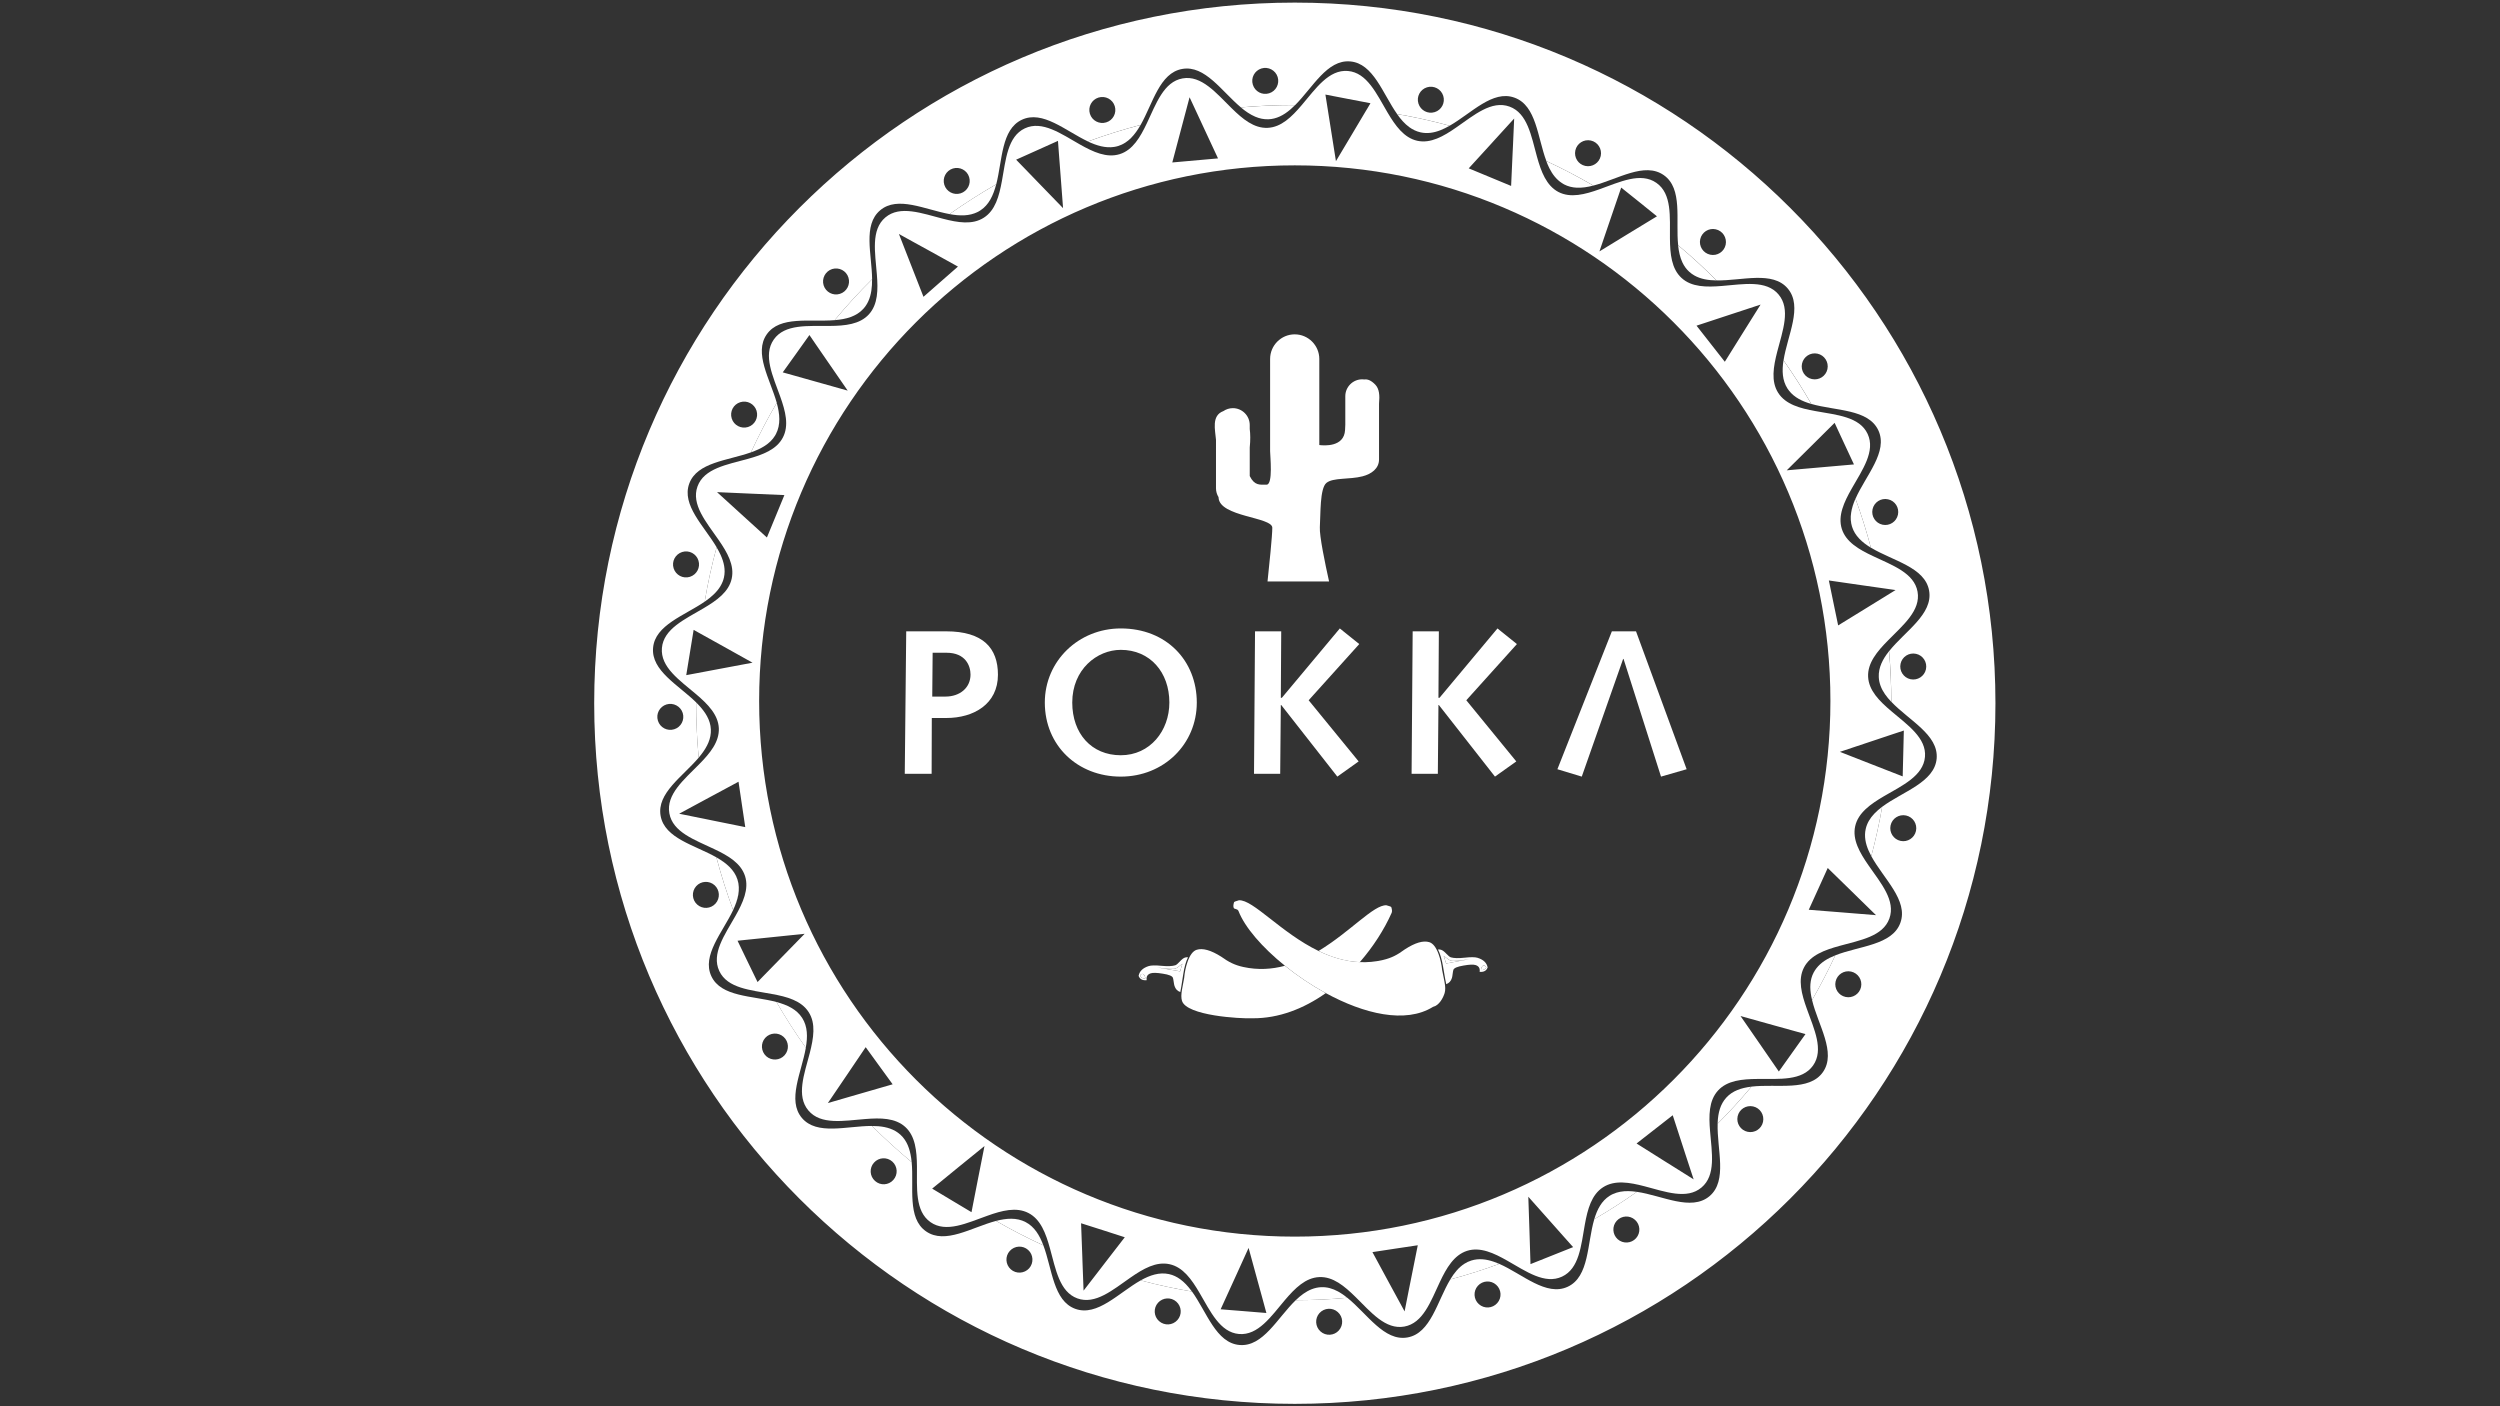 <?xml version="1.0" encoding="utf-8"?>
<!-- Generator: Adobe Illustrator 23.0.3, SVG Export Plug-In . SVG Version: 6.00 Build 0)  -->
<svg version="1.1" id="Layer_1" xmlns="http://www.w3.org/2000/svg" xmlns:xlink="http://www.w3.org/1999/xlink" x="0px" y="0px"
	 viewBox="0 0 1920 1080" style="enable-background:new 0 0 1920 1080;" xml:space="preserve">
<rect x="0" y="0" width="1920" height="1080" fill="#333333" stroke="none"/>
<style type="text/css">
	.st0{fill:none;}
	.st1{fill:#FFFFFF;}
</style>
<g>
	<path class="st0" d="M1463.85,626.3c-5.4-1.17-10.72,2.22-11.89,7.62c-1.18,5.4,2.27,10.71,7.62,11.88
		c5.4,1.19,10.72-2.26,11.89-7.62C1472.64,632.78,1469.24,627.48,1463.85,626.3z"/>
	<polygon class="st0" points="1408.11,463.09 1411.69,480.33 1433.76,466.74 1445.47,459.52 1455.78,453.16 1443.99,451.47 
		1430.15,449.5 1404.55,445.81 	"/>
	<polygon class="st0" points="1414.87,357.47 1423.84,356.68 1416.39,340.71 1408.98,324.73 1402.5,331.17 1390.62,342.98 
		1372.2,361.21 1398.01,358.95 	"/>
	<path class="st0" d="M1421.62,746.16c-5.4-1.17-10.72,2.26-11.89,7.66c-1.17,5.36,2.27,10.71,7.67,11.84
		c5.35,1.17,10.71-2.22,11.88-7.62C1430.45,752.64,1427.02,747.34,1421.62,746.16z"/>
	<path class="st0" d="M1255.7,936.85c-4.09-3.71-10.4-3.35-14.1,0.78c-3.66,4.09-3.31,10.4,0.78,14.1
		c4.13,3.66,10.46,3.31,14.11-0.78C1260.19,946.82,1259.79,940.5,1255.7,936.85z"/>
	<path class="st0" d="M1027.44,1007.68c-4.09-3.7-10.4-3.31-14.1,0.78c-3.66,4.09-3.31,10.42,0.82,14.11
		c4.09,3.66,10.42,3.3,14.07-0.79C1031.93,1017.64,1031.58,1011.33,1027.44,1007.68z"/>
	<path class="st0" d="M1149.08,986.74c-4.09-3.7-10.4-3.35-14.1,0.78c-3.66,4.09-3.31,10.4,0.78,14.06
		c4.13,3.71,10.44,3.35,14.1-0.78C1153.57,996.7,1153.17,990.39,1149.08,986.74z"/>
	<path class="st0" d="M1346.38,849.73c-5.4-1.17-10.71,2.22-11.88,7.62c-1.17,5.4,2.27,10.71,7.66,11.88
		c5.36,1.17,10.72-2.26,11.84-7.62C1355.17,856.21,1351.78,850.9,1346.38,849.73z"/>
	<polygon class="st0" points="1324.66,277.84 1338.37,255.9 1345.26,244.89 1352.14,233.92 1339.46,238.09 1327.53,242.01 
		1302.93,250.12 1313.77,263.95 	"/>
	<polygon class="st0" points="709.23,227.95 722.48,216.33 735.7,204.74 713.08,192.21 701.35,185.77 690.38,179.71 694.87,191.25 
		699.79,203.83 	"/>
	<polygon class="st0" points="816.42,159.85 814.47,134.04 813.2,117.54 812.51,108.18 796.45,115.42 780.38,122.64 787.16,129.65 
		798.4,141.27 	"/>
	<polygon class="st0" points="651.03,300 636.32,278.67 626.43,264.31 621.64,257.3 611.41,271.66 601.14,285.98 609.55,288.33 
		626.09,292.99 	"/>
	<polygon class="st0" points="567.18,600.36 544.37,612.64 540.75,614.59 521.6,624.95 543.41,629.35 546.98,630.09 572.36,635.23 
		569.76,617.77 	"/>
	<polygon class="st0" points="1127.97,129.29 1144.25,136.05 1160.53,142.8 1161.7,116.94 1161.92,112.58 1162.88,91.03 
		1147.94,107.4 1145.42,110.19 	"/>
	<polygon class="st0" points="900.32,124.76 935.43,121.65 924.5,98.18 919.18,86.72 913.59,74.69 909.97,88.33 906.94,99.72 	"/>
	<polygon class="st0" points="1265.8,170.22 1272.54,166.13 1258.84,155.08 1245.08,144.05 1241.81,153.64 1236.71,168.57 
		1228.36,193.08 1250.43,179.58 	"/>
	<polygon class="st0" points="1026,123.77 1039.28,101.53 1049.6,84.15 1049.64,84.15 1052.52,79.27 1035.24,75.97 1017.91,72.62 
		1019.31,81.45 1021.96,98.21 	"/>
	<polygon class="st0" points="588.99,412.8 595.7,396.52 602.4,380.23 576.54,379.11 563.74,378.54 550.68,377.97 560.65,387.03 
		569.84,395.39 	"/>
	<path class="st0" d="M1101.84,86.11c5.27-1.61,8.22-7.22,6.57-12.49c-1.65-5.27-7.22-8.19-12.49-6.57
		c-5.27,1.65-8.24,7.22-6.57,12.49C1091,84.8,1096.58,87.76,1101.84,86.11z"/>
	<path class="st0" d="M1217.48,127.43c5.4,1.17,10.71-2.27,11.88-7.62c1.17-5.4-2.26-10.72-7.62-11.89
		c-5.4-1.17-10.71,2.23-11.88,7.62C1208.69,120.94,1212.08,126.26,1217.48,127.43z"/>
	<path class="st0" d="M974.67,71.65c5.27-1.61,8.19-7.22,6.57-12.49c-1.65-5.27-7.22-8.19-12.49-6.57
		c-5.27,1.65-8.22,7.22-6.57,12.49C963.79,70.35,969.4,73.32,974.67,71.65z"/>
	<path class="st0" d="M1313.43,195.6c5.36,1.17,10.71-2.22,11.88-7.62c1.14-5.4-2.26-10.71-7.66-11.88
		c-5.4-1.19-10.71,2.26-11.88,7.62C1304.58,189.12,1308.03,194.43,1313.43,195.6z"/>
	<path class="st0" d="M1438.12,391.08c-1.17,5.4,2.26,10.71,7.66,11.88c5.36,1.17,10.67-2.27,11.84-7.66
		c1.17-5.36-2.22-10.72-7.62-11.84C1444.6,382.28,1439.3,385.68,1438.12,391.08z"/>
	<path class="st0" d="M903.45,999.71c-4.09-3.66-10.4-3.31-14.1,0.82c-3.66,4.09-3.31,10.4,0.78,14.06
		c4.15,3.71,10.46,3.35,14.11-0.78C907.93,1009.72,907.59,1003.41,903.45,999.71z"/>
	<path class="st0" d="M849.56,93.99c5.27-1.61,8.22-7.22,6.57-12.49c-1.65-5.27-7.23-8.19-12.5-6.57
		c-5.27,1.65-8.22,7.22-6.57,12.49C838.66,92.68,844.29,95.64,849.56,93.99z"/>
	<path class="st0" d="M1391.57,291.12c5.4,1.17,10.72-2.22,11.89-7.62c1.18-5.4-2.27-10.71-7.63-11.88
		c-5.39-1.17-10.71,2.26-11.88,7.66C1382.78,284.64,1386.17,289.98,1391.57,291.12z"/>
	<path class="st0" d="M601.8,796.31c-4.09-3.66-10.42-3.31-14.11,0.78c-3.66,4.09-3.3,10.4,0.79,14.11
		c4.13,3.64,10.44,3.3,14.1-0.79C606.27,806.28,605.89,799.97,601.8,796.31z"/>
	<path class="st0" d="M737.71,148.5c5.27-1.61,8.22-7.23,6.57-12.5c-1.61-5.27-7.22-8.19-12.49-6.57c-5.27,1.66-8.19,7.23-6.57,12.5
		C726.87,147.19,732.44,150.15,737.71,148.5z"/>
	<path class="st0" d="M517.77,560.08c5.27-1.61,8.19-7.22,6.57-12.49c-1.65-5.23-7.22-8.19-12.49-6.57
		c-5.27,1.65-8.24,7.22-6.57,12.49C506.89,558.77,512.5,561.74,517.77,560.08z"/>
	<path class="st0" d="M685.3,892.09c-4.09-3.66-10.42-3.31-14.07,0.82c-3.7,4.09-3.34,10.4,0.79,14.06
		c4.09,3.71,10.4,3.35,14.06-0.78C689.77,902.1,689.43,895.79,685.3,892.09z"/>
	<path class="st0" d="M549.54,693.91c3.66-4.09,3.31-10.4-0.78-14.1c-4.13-3.66-10.44-3.31-14.1,0.78
		c-3.66,4.15-3.31,10.46,0.78,14.11C539.58,698.4,545.85,698.05,549.54,693.91z"/>
	<path class="st0" d="M645.02,225.69c5.27-1.61,8.24-7.23,6.57-12.5c-1.61-5.27-7.22-8.19-12.49-6.57
		c-5.23,1.66-8.19,7.23-6.57,12.5C634.18,224.38,639.75,227.34,645.02,225.69z"/>
	<path class="st0" d="M529.82,443.02c5.28-1.66,8.24-7.23,6.57-12.5c-1.61-5.27-7.22-8.22-12.49-6.57
		c-5.27,1.66-8.22,7.23-6.57,12.5S524.55,444.67,529.82,443.02z"/>
	<path class="st0" d="M574.46,327.95c5.27-1.65,8.19-7.23,6.57-12.5c-1.66-5.27-7.23-8.22-12.5-6.56
		c-5.27,1.61-8.22,7.22-6.57,12.49C563.57,326.65,569.19,329.56,574.46,327.95z"/>
	<path class="st0" d="M789.61,959.96c-4.13-3.71-10.46-3.31-14.11,0.78c-3.7,4.09-3.34,10.4,0.79,14.11
		c4.09,3.66,10.4,3.3,14.1-0.79C794.04,969.93,793.7,963.62,789.61,959.96z"/>
	<path class="st0" d="M994.39,126.99c-227.16,0-411.37,184.19-411.37,411.37c0,227.16,184.21,411.37,411.37,411.37
		c227.18,0,411.37-184.21,411.37-411.37C1405.76,311.19,1221.57,126.99,994.39,126.99z M939.55,315.7c2.08-1.42,4.58-2.26,7.28-2.26
		c7.12,0,12.95,5.83,12.95,12.95v3.04c0.51,3.91,0.57,8.64,0,14.23v21.92c3.74,7.57,7.85,6.62,12.94,6.62
		c5.1,0,2.71-22.28,2.71-25.71v-70.84c0-10.39,8.5-18.89,18.89-18.89c10.39,0,18.89,8.5,18.89,18.89v66.12
		c3.76,0.49,19.07,1.65,19.78-11.52c0.08-1.45,0.14-2.83,0.19-4.15v-21.85c0-7.12,5.83-12.95,12.95-12.95
		c0.56,0,1.12,0.04,1.66,0.11c2.44-0.37,5.17,0.65,8.34,3.89c3.18,3.24,3.57,8.33,2.95,14.82v42.72c0,7.03-5.89,11.2-12.66,12.95
		c-10.11,2.61-22.62,0.83-27.75,5.08c-5.13,4.25-4.41,24-5.04,33.91c-0.42,6.64,4.07,28.23,7.09,41.77h-47.27
		c1.25-11.69,3.67-35.06,3.67-41.25c0-8.35-40.49-8.24-41.27-23.13l-0.02-0.38c-1.24-1.99-1.96-4.33-1.96-6.83V337.8
		C933.28,330.2,930.21,319.13,939.55,315.7z M1043.44,584.77l-16.37,11.67l-43.09-54.99h-0.3l-0.49,52.81h-20.11l0.78-109.4h20.12
		l-0.3,51.06h0.78l44.53-53.28l14.93,12.01l-38.87,43.14L1043.44,584.77z M726.81,551.42h-11.18l-0.13,42.84h-20.63l1.12-109.4
		h30.65c28.48,0,39.79,12.98,39.79,33.35C766.42,540.67,747.88,551.42,726.81,551.42z M802.43,539.54c0-31.91,25.95-56.9,58.34-56.9
		c35.26,0,58.38,24.99,58.38,56.9c0,31.95-25.33,56.9-58.38,56.9C827.76,596.44,802.43,572.75,802.43,539.54z M901.99,757.17
		c-0.21-0.67-0.42-1.69-0.6-3.08c-0.19-1.36-0.38-2.4-0.59-3.07c-0.46-1.45-3.07-2.52-7.84-3.24c-4.45-0.73-7.52-0.8-9.2-0.27
		c-2.52,0.8-3.58,2.55-3.12,5.28c-3.2,0.32-5.25-0.78-6.2-3.31c0.66-3.6,3.26-6.11,7.77-7.54c1.86-0.59,5.13-0.65,9.83-0.19
		c4.7,0.46,8.22,0.32,10.55-0.42c0.84-0.27,2.01-1.23,3.5-2.89c1.49-1.66,2.83-2.68,3.99-3.04c0.73-0.23,1.49-0.31,2.3-0.23
		c-1.61,3.24-2.86,7.62-3.7,13.13c-1.22,7.98-1.97,12.51-2.25,13.58C904.25,761.17,902.76,759.6,901.99,757.17z M1109.49,762.65
		c-1.11,3.68-4.16,9.56-8.92,10.63c-21.16,13.22-53.2,5.35-82.36-10.55c-16.8,11.84-36.09,19.51-56.4,19.31
		c-9.45,0.41-50.43-1.95-54.03-13.36c-0.66-2.09-0.66-5.01,0.03-8.77c0.54-2.95,1.1-5.9,1.64-8.85c0.4-4.44,1.26-8.54,2.56-12.29
		c1.85-5.31,4.21-8.43,7.06-9.33c4.64-1.47,10.89,0.3,18.77,5.26c5.71,4.08,10.22,6.46,17.04,7.96c11.28,2.47,21.96,1.74,31.95-0.93
		c-17.36-14-30.78-29.46-35.64-42.01c-0.74-1.9-3.16-1.35-3.62-2.34c-0.49-0.97-0.42-2.44,0.18-4.44c0.1-0.35,1.34-0.85,3.71-1.5
		c10.8-0.77,32.38,24.99,61.18,38.92c24.33-14.66,42.44-35.65,52.16-35.1c2.38,0.62,3.62,1.11,3.73,1.45
		c0.63,1.99,0.71,3.45,0.24,4.43c-5.7,12.73-14.08,25.89-24.44,37.8c5.73,0.25,11.63-0.23,17.7-1.64c6.8-1.59,11.28-4.04,16.93-8.19
		c7.81-5.07,14.04-6.93,18.7-5.52c2.86,0.86,5.26,3.95,7.19,9.23c1.36,3.74,2.28,7.82,2.73,12.26c0.58,2.94,1.18,5.89,1.76,8.82
		C1110.08,757.63,1110.12,760.55,1109.49,762.65z M1136.38,746.39c0.42-2.73-0.66-4.47-3.2-5.24c-1.69-0.51-4.75-0.39-9.19,0.4
		c-4.75,0.79-7.35,1.9-7.79,3.35c-0.2,0.67-0.37,1.71-0.55,3.07c-0.16,1.39-0.35,2.42-0.55,3.09c-0.74,2.45-2.21,4.04-4.39,4.77
		c-0.29-1.06-1.11-5.58-2.44-13.54c-0.92-5.5-2.23-9.86-3.88-13.08c0.81-0.09,1.57-0.02,2.3,0.2c1.17,0.35,2.52,1.35,4.04,2.99
		c1.52,1.64,2.7,2.58,3.54,2.84c2.34,0.7,5.86,0.79,10.55,0.27c4.69-0.52,7.97-0.51,9.84,0.05c4.53,1.36,7.16,3.84,7.88,7.43
		C1141.62,745.53,1139.58,746.66,1136.38,746.39z M1164.51,584.77l-16.37,11.67l-43.1-54.99h-0.3l-0.48,52.81h-20.16l0.83-109.4
		h20.11l-0.3,51.06h0.79l44.53-53.28l14.93,12.01l-38.87,43.14L1164.51,584.77z M1275.66,596.44l-28.78-90.38h-0.3l-31.78,90.38
		l-18.72-5.66l41.84-105.92h18.55l38.88,105.92L1275.66,596.44z"/>
	<polygon class="st0" points="555.34,496.3 537.7,486.51 532.7,483.72 529.87,501.1 527.04,518.51 535.18,516.99 552.52,513.72 
		577.93,508.92 	"/>
	<path class="st0" d="M726.94,501.31h-10.67l-0.3,33.66h10.19c10.88,0,19.2-6.63,19.2-16.9
		C745.35,511.41,741.61,501.31,726.94,501.31z"/>
	<path class="st0" d="M860.76,499.09c-18.24,0-37.27,15.02-37.27,40.45c0,23.9,14.8,40.49,37.27,40.49
		c22.51,0,37.31-18.81,37.31-40.49C898.07,516.33,883.27,499.09,860.76,499.09z"/>
	<polygon class="st0" points="1403.72,666.62 1396.46,682.63 1389.14,698.7 1414.95,700.75 1423.1,701.41 1440.77,702.83 
		1427.32,689.7 1422.26,684.73 	"/>
	<path class="st0" d="M1459.63,509.76c-1.18,5.4,2.26,10.71,7.62,11.88c5.4,1.17,10.71-2.26,11.88-7.62
		c1.17-5.4-2.22-10.71-7.62-11.88C1466.11,500.96,1460.8,504.36,1459.63,509.76z"/>
	<polygon class="st0" points="1437.59,569.23 1413.04,577.41 1437.16,586.85 1449.53,591.69 1461.28,596.27 1461.71,578.67 
		1462.15,561.04 1451.78,564.48 	"/>
	<path class="st0" d="M1452.48,538.97C1452.48,538.97,1452.48,538.97,1452.48,538.97C1452.48,538.97,1452.48,538.97,1452.48,538.97
		c-1.81-1.89-3.44-3.83-4.82-5.85c-2.77-4.02-4.56-8.33-4.76-13.17c-0.3-7.27,3.01-13.72,7.88-19.82
		c12.2-15.37,33.96-28.46,30.73-46.54c-3.17-17.98-27.9-22.85-44.66-32.95c-6.75-4.09-12.24-9.06-14.46-16.07
		c-2.22-7.05-0.57-14.32,2.61-21.6c7.92-17.89,25.2-36.04,17.51-52.5c-7.71-16.45-32.7-14.84-51.46-20.24
		c-6.94-2.01-12.99-4.96-17.04-10.14c-0.43-0.55-0.86-1.1-1.24-1.7c-4.01-6.27-4.27-13.71-3.05-21.64c0,0,0,0,0,0c0,0,0,0,0,0
		c3-19.29,14.97-41.23,3.26-55.12c-11.62-13.85-35.22-5.93-54.72-6.27c0,0,0,0,0,0c0,0,0,0,0,0c-6.26-0.07-12.1-1.01-16.99-3.8
		c-1.4-0.8-2.72-1.73-3.95-2.86c-1.05-0.95-1.97-1.97-2.79-3.07c-0.98-1.31-1.81-2.73-2.5-4.22c-1.82-3.88-2.76-8.32-3.25-13.04
		c-2.05-19.38,3.75-43.54-11.09-53.9c-14.72-10.27-35.27,3.22-54.03,8.05c0,0,0,0,0,0c-4.42,1.15-8.74,1.82-12.85,1.61
		c-3.34-0.18-6.54-0.94-9.57-2.52c-0.61-0.32-1.17-0.69-1.73-1.06c-4.17-2.7-7.21-6.62-9.55-11.3c-0.89-1.77-1.68-3.64-2.4-5.59
		c-6.83-18.15-7.66-42.58-24.5-48.68c-16.77-6.09-33,11.93-49.77,21.56c-2.3,1.32-4.61,2.48-6.94,3.4
		c-5.03,1.99-10.13,2.85-15.3,1.68c-3.24-0.7-6.11-2.1-8.72-4.01c-3.53-2.57-6.59-6.07-9.4-10.06c-11.1-15.75-18.23-38.88-36-40.4
		c-17.68-1.52-28.69,19.9-42.27,33.52c0,0,0,0,0,0h0.01c-4.88,4.88-10.11,8.79-16.1,10.26c-1.38,0.34-2.8,0.56-4.27,0.62
		c-3.6,0.16-7-0.6-10.26-1.99c-3.85-1.63-7.51-4.15-11.07-7.12c0,0,0.01,0,0.01,0c0,0,0,0-0.01-0.01
		c-14.76-12.36-27.61-32.61-45.06-29.51c-17.33,3.09-22.47,26.28-31.91,42.96c-4.32,7.54-9.54,13.77-17.11,16.16
		c-1.07,0.34-2.15,0.57-3.23,0.74c-6.61,1.02-13.38-1-20.16-4.18c0,0,0.01,0,0.01,0c0,0,0,0,0,0
		c-17.28-8.22-34.79-24.12-50.72-16.67c-15.9,7.45-14.93,31-19.68,49.55c0,0,0,0,0,0.01c0,0,0,0,0.01,0
		c-2.22,8.45-5.57,15.89-12.36,20.2c-0.64,0.41-1.3,0.77-1.96,1.1c-6.34,3.18-13.74,3.06-21.54,1.6
		c-18.85-3.45-39.83-14.24-53.28-2.92c-13.45,11.31-6.36,33.86-6.19,52.98c0,0,0,0,0,0.01c0,0,0,0,0,0
		c0.06,6.1-0.6,11.83-2.83,16.75c-0.97,2.14-2.23,4.13-3.87,5.93c-5.4,5.93-13.28,8.01-22.03,8.71
		c-19.08,1.56-42.14-3.49-52.2,10.92c-10.02,14.38,2.48,34.22,7.71,52.6c2.35,8.49,3.13,16.67-0.57,23.86
		c-0.23,0.45-0.48,0.89-0.74,1.31c-3.87,6.38-10.67,10.11-18.51,12.84c0,0,0,0,0,0c0,0,0,0,0,0c-17.98,6.4-41.44,7.58-47.41,24.03
		c-5.97,16.46,11.27,32.4,21.03,48.85c1.15,1.94,2.19,3.89,3.08,5.84c2.59,5.69,3.88,11.46,2.58,17.32
		c-0.24,1.09-0.57,2.14-0.96,3.15c-1.89,4.92-5.47,8.97-9.92,12.55c-1.25,1.01-2.56,1.98-3.93,2.92c0,0,0,0,0-0.01c0,0,0,0,0,0
		c-15.76,10.8-38.18,18.02-39.66,35.49c-1.52,17.51,19.42,28.48,33.08,41.88c0,0,0,0,0,0v0c0.58,0.58,1.15,1.16,1.71,1.74
		c5.37,5.65,9.29,11.76,9.62,19.02c0.3,7.01-2.8,13.26-7.33,19.17c-0.65,0.85-1.33,1.68-2.03,2.52c0,0,0,0,0,0
		c-12.41,14.59-32.35,27.39-29.25,44.71c3.09,17.28,26.21,22.43,42.88,31.87c7.58,4.32,13.8,9.53,16.2,17.15
		c2.39,7.58,0.3,15.42-3.35,23.25c-8.19,17.33-24.21,34.88-16.77,50.85c7.49,16.03,31.43,14.89,50.02,19.82c0,0,0,0,0.01,0
		c0,0,0,0,0-0.01c8.27,2.22,15.5,5.57,19.77,12.23c4.22,6.62,4.27,14.54,2.79,22.9c0,0,0,0,0,0c0,0,0,0,0,0.01
		c-3.3,19.02-14.46,40.31-3.05,53.89c11.5,13.64,34.54,6.14,53.86,6.19c0,0,0,0,0,0c0,0,0,0,0,0c6.6,0,12.78,0.92,17.9,3.84
		c1.4,0.8,2.73,1.74,3.95,2.86c4.99,4.54,7.25,10.87,8.26,17.95c0.14,1.01,0.26,2.04,0.36,3.08c0,0,0,0,0,0
		c1.83,19.25-3.66,42.97,11.01,53.2c14.68,10.27,35.09-3.05,53.81-8.01c8.07-2.09,15.8-2.65,22.64,0.87
		c6.8,3.52,10.8,10.1,13.68,17.9c6.83,18.15,7.62,42.62,24.5,48.75c16.9,6.14,33.31-12.28,50.25-21.85c0,0,0,0,0.01,0
		c0,0-0.01,0-0.01,0c7.14-4.01,14.37-6.44,21.77-4.83c3.19,0.7,6.03,2.08,8.62,3.96c3.05,2.21,5.74,5.11,8.23,8.4
		c0.26,0.35,0.52,0.69,0.78,1.05c0,0,0,0,0,0c11.37,15.76,18.47,39.54,36.49,41.05c18.06,1.57,29.12-20.81,43.18-34.39c0,0,0,0,0,0
		c0,0,0,0,0,0c3.79-3.68,7.81-6.7,12.25-8.44c2.28-0.9,4.68-1.46,7.21-1.58c4.6-0.21,8.88,1.05,12.95,3.24
		c0.02,0.01,0.05,0.02,0.07,0.04c0.25,0.14,0.5,0.28,0.75,0.42c0.16,0.09,0.32,0.18,0.47,0.27c0.09,0.05,0.18,0.11,0.26,0.16
		c0.72,0.43,1.43,0.89,2.14,1.37c0.34,0.23,0.67,0.47,1,0.71c0.06,0.04,0.12,0.08,0.18,0.13c0.13,0.1,0.27,0.2,0.4,0.3
		c0.65,0.48,1.3,0.98,1.94,1.5l0,0v0c15.23,12.24,28.3,33.65,46.19,30.47c17.94-3.17,22.81-27.82,32.91-44.57c0,0,0-0.01,0-0.01
		c0,0,0,0-0.01,0c3.02-5.01,6.52-9.31,10.98-12.11c1.58-0.99,3.28-1.8,5.12-2.39c5.73-1.8,11.54-1.08,17.42,0.97
		c1.36,0.47,2.72,1.01,4.08,1.61c0,0,0,0,0,0c17.9,7.88,36.09,25.25,52.6,17.55c16.58-7.75,14.8-33.08,20.37-51.9
		c1.12-3.8,2.53-7.31,4.44-10.37c1.88-3.01,4.23-5.58,7.27-7.52c1.75-1.11,3.6-1.93,5.52-2.51c0.9-0.27,1.82-0.49,2.75-0.66
		c4-0.73,8.28-0.57,12.71,0.08c0,0,0,0-0.01,0c0,0,0.01,0,0.01,0c19.46,2.83,41.7,15.14,55.76,3.35
		c14.06-11.84,5.66-36.01,6.27-55.69c0,0,0,0,0,0c0,0,0,0,0,0c0.01-0.39,0.03-0.78,0.05-1.16c0.34-7.25,2.02-13.82,6.61-18.86
		c4.77-5.25,11.49-7.47,19.03-8.4c0.1-0.01,0.2-0.03,0.3-0.04c0,0,0,0,0,0c0,0,0,0,0,0c19.54-2.31,44.36,3.88,54.89-11.18
		c10.5-15.06-3.83-36.18-8.36-55.3c0,0,0,0,0,0c-0.23-0.94-0.43-1.88-0.61-2.81c-1.24-6.51-1.11-12.74,1.83-18.34
		c0.6-1.16,1.33-2.21,2.1-3.22c3.51-4.58,8.65-7.66,14.54-9.98c0,0,0,0,0,0.01c0,0,0,0,0,0c18.24-7.27,43.75-7.71,49.98-24.99
		c6.27-17.24-12.98-33.92-22.34-51.2c-0.75-1.4-1.44-2.79-2.05-4.19c-2.38-5.46-3.51-10.97-2.26-16.62c1-4.53,3.36-8.35,6.55-11.74
		c1.8-1.92,3.87-3.69,6.12-5.38c15.76-11.71,40.19-18.72,41.8-37C1488.88,564.34,1465.98,553.26,1452.48,538.97z M1478.39,581.38
		c-1.27,14.54-17.24,21.9-31.53,30.21c-10.35,6.1-19.8,12.71-22.07,23.04c-2.3,10.36,3.54,20.37,10.36,30.22
		c9.45,13.58,20.86,26.94,15.9,40.66c-4.96,13.76-22.34,16.62-38.27,21.02c-11.58,3.18-22.38,7.14-27.29,16.56
		c-4.88,9.36-1.87,20.5,2.18,31.78c5.57,15.58,13.19,31.47,4.83,43.45c-8.41,12.01-25.95,10.27-42.59,10.4
		c-11.92,0.09-23.37,1.14-30.47,8.92c-7.1,7.79-7.1,19.25-6.1,31.13c1.36,16.54,4.62,33.92-6.57,43.32
		c-11.18,9.45-27.72,3.27-43.79-0.95c-11.54-3.01-22.91-4.96-31.78,0.74c-8.92,5.7-11.89,16.81-14.02,28.6
		c-2.92,16.29-4.26,33.88-17.51,40.05c-13.23,6.19-27.55-4-41.97-12.19c-10.4-5.93-20.9-10.8-30.96-7.62
		c-10.05,3.22-15.84,13.15-20.94,23.99c-7.05,14.97-12.88,31.61-27.29,34.18c-14.42,2.56-25.65-11.1-37.45-22.73
		c-8.53-8.4-17.32-15.76-27.86-15.27c-10.5,0.48-18.59,8.53-26.34,17.62c-10.71,12.67-20.69,27.34-35.31,26.09
		c-14.57-1.27-21.94-17.33-30.34-31.66c-6.05-10.31-12.62-19.67-22.94-21.94c-10.27-2.26-20.2,3.45-30.03,10.27
		c-13.64,9.45-27.04,20.99-40.79,15.99c-13.76-5.02-16.67-22.47-21.07-38.44c-3.18-11.54-7.14-22.3-16.5-27.13
		c-9.32-4.83-20.38-1.91-31.57,2.1c-15.67,5.57-31.66,13.32-43.67,4.91c-12.05-8.45-10.27-26.17-10.4-42.84
		c-0.13-11.84-1.21-23.16-8.92-30.21c-7.71-7.06-19.02-7.1-30.83-6.14c-16.62,1.31-34.13,4.7-43.62-6.57
		c-9.49-11.23-3.18-27.91,1.04-44.07c2.92-11.49,4.83-22.68-0.83-31.47c-5.65-8.83-16.58-11.84-28.25-13.93
		c-16.41-3.05-34.17-4.32-40.4-17.64c-6.23-13.32,4.18-27.78,12.37-42.22c5.82-10.32,10.57-20.69,7.43-30.65
		c-3.17-9.97-12.96-15.72-23.67-20.77c-15.06-7.18-31.92-12.98-34.48-27.47c-2.57-14.54,11.23-25.81,22.94-37.74
		c8.32-8.4,15.5-17.15,15.06-27.61c-0.49-10.36-8.37-18.42-17.37-26.07c-12.71-10.8-27.61-20.81-26.34-35.57
		c1.25-14.68,17.58-21.99,31.95-30.48c10.19-6.01,19.42-12.58,21.64-22.76c2.27-10.23-3.35-20.08-10.1-29.82
		c-9.49-13.72-21.16-27.17-16.15-41.02c5-13.84,22.64-16.71,38.69-21.15c11.41-3.18,22.07-7.14,26.87-16.42
		c4.83-9.27,1.95-20.24-2.01-31.34c-5.61-15.72-13.45-31.78-5-43.88s26.34-10.27,43.06-10.46c11.75-0.08,22.98-1.21,29.99-8.87
		c7.01-7.67,7.09-18.94,6.14-30.65c-1.31-16.67-4.75-34.3,6.57-43.84c11.27-9.49,28.03-3.09,44.19,1.04
		c11.45,2.97,22.59,4.83,31.34-0.78c8.85-5.61,11.8-16.58,13.93-28.21c3.01-16.41,4.32-34.22,17.64-40.44
		c13.32-6.23,27.78,4.17,42.23,12.36c10.31,5.84,20.67,10.57,30.64,7.45c9.97-3.13,15.72-12.98,20.82-23.72
		c7.13-15.06,12.96-31.87,27.42-34.44c14.5-2.61,25.82,11.23,37.7,22.91c8.45,8.32,17.2,15.54,27.64,15.06
		c10.4-0.48,18.46-8.4,26.13-17.41c10.79-12.71,20.81-27.51,35.53-26.26c14.67,1.27,21.94,17.51,30.38,31.83
		c6.06,10.23,12.67,19.5,22.87,21.77c10.27,2.26,20.2-3.45,29.94-10.23c13.68-9.45,27.09-21.03,40.89-16.03
		c13.8,5.02,16.71,22.51,21.11,38.54c3.18,11.45,7.19,22.15,16.46,27.04c9.32,4.83,20.37,1.91,31.57-2.1
		c15.67-5.61,31.64-13.32,43.66-4.91c12.07,8.4,10.28,26.07,10.42,42.75c0.12,11.84,1.18,23.21,8.92,30.3
		c7.75,7.1,19.16,7.1,31,6.14c16.58-1.35,34.03-4.7,43.49,6.53c9.45,11.23,3.18,27.82-1,43.92c-2.96,11.54-4.92,22.77,0.74,31.66
		c5.66,8.87,16.77,11.88,28.52,13.97c16.33,2.97,33.96,4.26,40.15,17.55c6.18,13.24-4.01,27.57-12.2,41.97
		c-5.91,10.4-10.8,20.9-7.62,30.96c3.18,10.1,13.15,15.84,24.04,20.94c14.97,7.1,31.55,12.94,34.13,27.3
		c2.57,14.4-11.06,25.6-22.64,37.4c-8.45,8.53-15.8,17.36-15.33,27.9c0.49,10.54,8.58,18.64,17.68,26.34
		C1465.06,556.82,1479.65,566.79,1478.39,581.38z"/>
	<polygon class="st0" points="756.09,880.16 735.97,896.49 720.9,908.81 720.86,908.81 715.9,912.86 731,921.92 746.12,930.96 
		746.94,926.75 751.07,905.59 	"/>
	<polygon class="st0" points="1088.87,956.35 1071.45,958.96 1054.04,961.61 1066.36,984.39 1070.54,992.08 1078.73,1007.15 
		1082.12,990 1083.78,981.73 	"/>
	<polygon class="st0" points="664.84,804.24 650.34,825.7 643.28,836.1 635.79,847.15 649.42,843.19 660.69,839.93 685.55,832.75 
		675.2,818.52 	"/>
	<polygon class="st0" points="958.92,958.39 948.2,981.98 941.94,995.7 937.45,1005.54 955,1006.94 972.58,1008.38 969.76,997.97 
		965.75,983.38 	"/>
	<polygon class="st0" points="572.23,721.87 566.44,722.48 574.1,738.36 581.81,754.21 585.68,750.2 599.88,735.67 617.98,717.16 
		592.21,719.82 	"/>
	<polygon class="st0" points="863.83,950.21 847.07,944.81 830.27,939.46 831.23,965.31 831.35,969.06 832.18,991.21 845.37,974.12 
		847.99,970.71 	"/>
	<polygon class="st0" points="1173.73,919.08 1174.6,944.98 1175.11,961.22 1175.42,970.84 1208.16,957.79 1200.58,949.3 
		1190.97,938.46 	"/>
	<polygon class="st0" points="1284.65,856.51 1256.87,878.21 1278.77,892 1283.74,895.09 1300.72,905.76 1294.31,886.26 
		1292.66,881.16 	"/>
	<polygon class="st0" points="1336.72,780.29 1351.44,801.58 1360.67,814.98 1366.14,822.92 1376.38,808.54 1386.61,794.18 
		1377.17,791.56 1361.67,787.26 	"/>
	<path class="st1" d="M1032.37,994.9c0.13,0.1,0.27,0.2,0.4,0.3C1032.64,995.1,1032.51,995,1032.37,994.9z"/>
	<path class="st1" d="M1031.19,994.07c0.34,0.23,0.67,0.47,1,0.71C1031.86,994.53,1031.53,994.3,1031.19,994.07z"/>
	<path class="st1" d="M1344.82,834.58c-7.54,0.93-14.27,3.16-19.03,8.4c-4.59,5.04-6.27,11.61-6.61,18.86
		c0.35-7.25,2.03-13.82,6.61-18.86C1330.56,837.74,1337.28,835.51,1344.82,834.58z"/>
	<path class="st1" d="M1241.63,915.92c0.9-0.27,1.82-0.49,2.75-0.66C1243.45,915.43,1242.53,915.65,1241.63,915.92z"/>
	<path class="st1" d="M1147.35,969.06c-5.88-2.04-11.7-2.77-17.42-0.97c-1.84,0.58-3.54,1.39-5.12,2.39
		c1.58-0.99,3.28-1.8,5.13-2.38C1135.65,966.3,1141.47,967.02,1147.35,969.06z"/>
	<path class="st1" d="M1027.5,991.8c-4.06-2.19-8.34-3.46-12.95-3.24c-2.53,0.12-4.92,0.68-7.21,1.58c2.29-0.9,4.68-1.46,7.21-1.57
		C1019.15,988.35,1023.43,989.61,1027.5,991.8z"/>
	<path class="st1" d="M1028.79,992.53c0.09,0.05,0.18,0.11,0.26,0.16C1028.97,992.64,1028.88,992.58,1028.79,992.53z"/>
	<path class="st1" d="M1199.51,140.57c0.56,0.37,1.12,0.74,1.73,1.06c3.02,1.58,6.23,2.34,9.57,2.52c-3.34-0.18-6.55-0.94-9.57-2.52
		C1200.63,141.3,1200.07,140.93,1199.51,140.57z"/>
	<path class="st1" d="M1027.57,991.84c0.25,0.14,0.5,0.28,0.75,0.42C1028.07,992.12,1027.82,991.97,1027.57,991.84z"/>
	<path class="st1" d="M994.39,2C697.26,2,456.34,242.97,456.34,540.11s240.92,538.05,538.05,538.05s538.11-240.92,538.11-538.05
		S1291.53,2,994.39,2z M1450,383.47c5.4,1.12,8.79,6.48,7.62,11.84c-1.17,5.39-6.48,8.83-11.84,7.66c-5.4-1.17-8.83-6.48-7.66-11.88
		C1439.3,385.68,1444.6,382.28,1450,383.47z M1383.95,279.28c1.18-5.4,6.5-8.83,11.88-7.66c5.36,1.17,8.81,6.48,7.63,11.88
		c-1.17,5.4-6.5,8.79-11.89,7.62C1386.17,289.98,1382.78,284.64,1383.95,279.28z M1305.77,183.72c1.18-5.36,6.48-8.81,11.88-7.62
		c5.4,1.17,8.79,6.48,7.66,11.88c-1.18,5.4-6.52,8.79-11.88,7.62C1308.03,194.43,1304.58,189.12,1305.77,183.72z M1209.86,115.54
		c1.17-5.39,6.48-8.79,11.88-7.62c5.36,1.17,8.79,6.5,7.62,11.89c-1.18,5.35-6.48,8.79-11.88,7.62
		C1212.08,126.26,1208.69,120.94,1209.86,115.54z M1095.93,67.05c5.27-1.61,10.84,1.31,12.49,6.57c1.65,5.27-1.31,10.88-6.57,12.49
		c-5.27,1.65-10.84-1.31-12.49-6.57C1087.69,74.27,1090.66,68.7,1095.93,67.05z M968.76,52.59c5.27-1.61,10.84,1.31,12.49,6.57
		c1.61,5.27-1.31,10.88-6.57,12.49c-5.27,1.66-10.88-1.31-12.49-6.57C960.53,59.81,963.49,54.24,968.76,52.59z M843.63,74.93
		c5.27-1.61,10.85,1.31,12.5,6.57c1.65,5.27-1.31,10.88-6.57,12.49c-5.27,1.65-10.89-1.31-12.5-6.57
		C835.4,82.15,838.36,76.58,843.63,74.93z M731.8,129.42c5.27-1.61,10.88,1.31,12.49,6.57c1.65,5.27-1.31,10.89-6.57,12.5
		c-5.27,1.65-10.84-1.31-12.49-6.57C723.61,136.66,726.53,131.09,731.8,129.42z M639.11,206.62c5.27-1.61,10.88,1.31,12.49,6.57
		c1.66,5.27-1.31,10.89-6.57,12.5c-5.27,1.65-10.84-1.31-12.49-6.57C630.92,213.85,633.88,208.28,639.11,206.62z M568.53,308.89
		c5.27-1.66,10.84,1.29,12.5,6.56c1.61,5.27-1.31,10.85-6.57,12.5c-5.27,1.61-10.89-1.31-12.5-6.57
		C560.3,316.11,563.26,310.5,568.53,308.89z M523.91,423.94c5.27-1.65,10.88,1.31,12.49,6.57c1.66,5.27-1.29,10.84-6.57,12.5
		c-5.27,1.65-10.84-1.31-12.49-6.57S518.64,425.61,523.91,423.94z M511.85,541.02c5.27-1.61,10.84,1.35,12.49,6.57
		c1.61,5.27-1.31,10.88-6.57,12.49c-5.27,1.66-10.88-1.31-12.49-6.57C503.62,548.24,506.59,542.67,511.85,541.02z M535.45,694.7
		c-4.09-3.66-4.44-9.97-0.78-14.11c3.66-4.09,9.97-4.44,14.1-0.78c4.09,3.7,4.44,10.01,0.78,14.1
		C545.85,698.05,539.58,698.4,535.45,694.7z M550.2,658.48c7.58,4.31,13.8,9.53,16.2,17.15c2.39,7.58,0.3,15.41-3.35,23.25
		C558.13,685.69,553.86,672.23,550.2,658.48z M602.58,810.41c-3.66,4.09-9.97,4.44-14.1,0.79c-4.09-3.71-4.45-10.02-0.79-14.11
		c3.7-4.09,10.02-4.44,14.11-0.78C605.89,799.97,606.27,806.28,602.58,810.41z M686.08,906.19c-3.66,4.13-9.97,4.49-14.06,0.78
		c-4.13-3.66-4.49-9.97-0.79-14.06c3.66-4.13,9.98-4.48,14.07-0.82C689.43,895.79,689.77,902.1,686.08,906.19z M790.39,974.06
		c-3.7,4.09-10.01,4.45-14.1,0.79c-4.13-3.71-4.49-10.02-0.79-14.11c3.66-4.09,9.98-4.49,14.11-0.78
		C793.7,963.62,794.04,969.93,790.39,974.06z M764.96,937.67c8.05-2.09,15.8-2.66,22.64,0.87c6.79,3.53,10.8,10.1,13.67,17.89
		C788.87,950.73,776.76,944.46,764.96,937.67z M904.24,1013.81c-3.66,4.13-9.97,4.49-14.11,0.78c-4.09-3.66-4.44-9.97-0.78-14.06
		c3.7-4.13,10.01-4.48,14.1-0.82C907.59,1003.41,907.93,1009.72,904.24,1013.81z M1028.23,1021.78c-3.66,4.09-9.98,4.45-14.07,0.79
		c-4.13-3.7-4.48-10.02-0.82-14.11c3.7-4.09,10.01-4.48,14.1-0.78C1031.58,1011.33,1031.93,1017.64,1028.23,1021.78z
		 M1149.86,1000.8c-3.66,4.13-9.97,4.49-14.1,0.78c-4.09-3.66-4.44-9.97-0.78-14.06c3.7-4.13,10.01-4.48,14.1-0.78
		C1153.17,990.39,1153.57,996.7,1149.86,1000.8z M1256.49,950.95c-3.66,4.09-9.98,4.44-14.11,0.78c-4.09-3.7-4.44-10.01-0.78-14.1
		c3.7-4.13,10.01-4.49,14.1-0.78C1259.79,940.5,1260.19,946.82,1256.49,950.95z M1354,861.61c-1.12,5.36-6.48,8.79-11.84,7.62
		c-5.39-1.17-8.83-6.48-7.66-11.88c1.17-5.4,6.48-8.79,11.88-7.62C1351.78,850.9,1355.17,856.21,1354,861.61z M1429.28,758.04
		c-1.18,5.4-6.54,8.79-11.88,7.62c-5.4-1.14-8.85-6.48-7.67-11.84c1.17-5.4,6.5-8.83,11.89-7.66
		C1427.02,747.34,1430.45,752.64,1429.28,758.04z M1471.47,638.18c-1.18,5.36-6.5,8.81-11.89,7.62c-5.35-1.17-8.79-6.48-7.62-11.88
		c1.17-5.4,6.5-8.79,11.89-7.62C1469.24,627.48,1472.64,632.78,1471.47,638.18z M1445.51,619.59c-2.25,1.68-4.32,3.46-6.12,5.38
		C1441.2,623.06,1443.27,621.28,1445.51,619.59c-2.22,12.85-5.05,25.47-8.36,37.92c-0.75-1.39-1.44-2.79-2.05-4.19
		c0.61,1.4,1.3,2.8,2.05,4.19c9.36,17.28,28.61,33.96,22.34,51.2c-6.23,17.28-31.74,17.72-49.98,24.99c0,0,0,0,0,0
		c-5.48,11.71-11.4,23.15-17.84,34.34c4.53,19.12,18.85,40.24,8.36,55.3c-10.54,15.06-35.35,8.87-54.89,11.18c0,0,0,0,0,0
		c-8.23,9.88-16.89,19.37-25.99,28.47c0,0,0,0,0,0c-0.61,19.67,7.79,43.84-6.27,55.69c-14.06,11.79-36.3-0.53-55.76-3.35
		c0,0-0.01,0-0.01,0c-10.58,7.49-21.46,14.45-32.69,20.98c1.12-3.8,2.53-7.32,4.44-10.38c-1.91,3.06-3.32,6.58-4.44,10.37
		c-5.57,18.81-3.79,44.15-20.37,51.9c-16.5,7.71-34.69-9.66-52.6-17.55c-12.28,4.53-24.81,8.53-37.61,11.93c0,0,0,0.01,0,0.01
		c-10.1,16.75-14.97,41.4-32.91,44.57c-17.89,3.18-30.96-18.23-46.19-30.47v0c-13.06,1.22-26.25,1.83-39.62,1.87c0,0,0,0,0,0
		c-14.06,13.58-25.12,35.96-43.18,34.39c-18.02-1.52-25.12-25.29-36.49-41.05c-13.36-2.26-26.51-5.09-39.39-8.57c0,0,0,0-0.01,0
		c-16.94,9.57-33.35,27.99-50.25,21.85c-16.89-6.14-17.68-30.6-24.5-48.75c-2.88-7.8-6.88-14.38-13.68-17.9
		c-6.84-3.52-14.57-2.96-22.64-0.87c-18.72,4.96-39.13,18.28-53.81,8.01c-14.67-10.23-9.18-33.95-11.01-53.2
		c-10.58-8.75-20.72-18.02-30.47-27.73c0,0,0,0,0,0c-19.33-0.05-42.36,7.45-53.86-6.19c-11.41-13.58-0.25-34.87,3.05-53.89
		c0,0,0,0,0-0.01c-8.01-11.32-15.58-23.07-22.54-35.12c0,0,0,0-0.01,0c-18.59-4.92-42.54-3.79-50.02-19.82
		c-7.45-15.97,8.58-33.52,16.77-50.85c3.66-7.83,5.74-15.67,3.35-23.25c-2.4-7.62-8.62-12.83-16.2-17.15
		c-16.67-9.44-39.79-14.59-42.88-31.87c-3.1-17.32,16.84-30.12,29.25-44.71c-1.31-13.93-1.96-28.04-1.96-42.27v-0.17c0,0,0,0,0,0
		c-13.66-13.4-34.6-24.37-33.08-41.88c1.48-17.47,23.9-24.69,39.66-35.49c0,0,0,0,0,0c2.35-14.15,5.44-28.12,9.14-41.79
		c1.15,1.94,2.19,3.88,3.08,5.84c-0.89-1.96-1.93-3.91-3.08-5.84c-9.76-16.45-27-32.38-21.03-48.85
		c5.97-16.45,29.43-17.62,47.41-24.03c0,0,0,0,0,0c6.01-13.02,12.58-25.69,19.81-38.01c2.35,8.49,3.13,16.67-0.57,23.86
		c-0.23,0.45-0.48,0.88-0.73,1.31c0.26-0.43,0.5-0.86,0.74-1.31c3.7-7.18,2.92-15.37,0.57-23.86c-5.23-18.38-17.73-38.22-7.71-52.6
		c10.06-14.4,33.12-9.36,52.2-10.92c8.75-0.7,16.63-2.79,22.03-8.71c1.63-1.79,2.9-3.79,3.87-5.93c-0.97,2.14-2.24,4.13-3.87,5.93
		c-5.4,5.92-13.28,8.01-22.03,8.71c9.05-10.93,18.63-21.42,28.73-31.38c0,0,0,0,0-0.01c-0.17-19.12-7.26-41.66,6.19-52.98
		c13.45-11.33,34.43-0.53,53.28,2.92c7.8,1.46,15.21,1.58,21.54-1.6c-6.34,3.18-13.74,3.05-21.54,1.6
		c11.58-8.14,23.55-15.8,35.87-22.9c0,0,0,0,0-0.01c4.75-18.55,3.79-42.1,19.68-49.55c15.93-7.45,33.44,8.45,50.72,16.67
		c0,0,0,0,0,0c13.19-4.83,26.68-9.1,40.48-12.71c-4.31,7.53-9.53,13.76-17.11,16.15c-1.07,0.34-2.14,0.57-3.22,0.74
		c1.08-0.17,2.16-0.4,3.23-0.74c7.56-2.39,12.79-8.62,17.11-16.16c9.44-16.67,14.57-39.87,31.91-42.96
		c17.45-3.1,30.3,17.15,45.06,29.51c0,0,0,0,0.01,0.01c13.36-1.18,26.9-1.78,40.57-1.78h1.13c0,0,0,0,0,0
		c13.58-13.62,24.6-35.04,42.27-33.52c17.77,1.52,24.9,24.65,36,40.4c2.81,3.99,5.86,7.49,9.4,10.06
		c-3.53-2.58-6.59-6.08-9.39-10.06c13.67,2.35,27.17,5.35,40.36,8.97c-2.3,1.32-4.62,2.49-6.94,3.41c2.33-0.92,4.64-2.08,6.94-3.4
		c16.77-9.62,33-27.64,49.77-21.56c16.85,6.1,17.68,30.52,24.5,48.68c0.72,1.95,1.51,3.82,2.4,5.59c-0.89-1.77-1.67-3.64-2.39-5.59
		c12.36,5.75,24.38,12.02,36.09,18.85c18.76-4.83,39.31-18.32,54.03-8.05c14.84,10.36,9.04,34.52,11.09,53.9
		c0.49,4.72,1.43,9.16,3.25,13.04c-1.82-3.88-2.76-8.32-3.24-13.05c10.23,8.53,20.03,17.54,29.47,26.99c0,0,0,0,0,0
		c19.5,0.34,43.1-7.58,54.72,6.27c11.71,13.89-0.26,35.83-3.26,55.12c0,0,0,0,0,0c7.62,10.84,14.76,21.98,21.33,33.48
		c-6.93-2.01-12.98-4.96-17.04-10.14c4.06,5.18,10.11,8.14,17.04,10.14c18.76,5.4,43.75,3.79,51.46,20.24
		c7.7,16.46-9.58,34.62-17.51,52.5c-3.18,7.27-4.83,14.55-2.61,21.6c2.22,7.01,7.71,11.97,14.46,16.07
		c16.77,10.1,41.49,14.97,44.66,32.95c3.22,18.07-18.54,31.17-30.73,46.54c-4.87,6.1-8.19,12.54-7.88,19.82
		c0.2,4.84,2,9.16,4.76,13.17c-2.76-4.02-4.56-8.33-4.76-13.18c-0.3-7.27,3-13.71,7.88-19.81c1.13,12.8,1.7,25.77,1.7,38.83
		c0,0,0,0,0,0c13.49,14.28,36.4,25.37,34.83,43.62C1485.7,600.87,1461.28,607.88,1445.51,619.59z M1436.85,420.64
		c-6.75-4.09-12.23-9.06-14.45-16.06c-2.22-7.05-0.57-14.32,2.61-21.59C1429.49,395.3,1433.46,407.84,1436.85,420.64z
		 M1479.13,514.02c-1.18,5.36-6.48,8.79-11.88,7.62c-5.36-1.17-8.79-6.48-7.62-11.88c1.17-5.4,6.48-8.79,11.88-7.62
		C1476.91,503.31,1480.3,508.62,1479.13,514.02z"/>
	<path class="st1" d="M1392.88,746.9c0.6-1.16,1.32-2.21,2.09-3.22C1394.2,744.69,1393.48,745.74,1392.88,746.9
		c-2.94,5.61-3.07,11.84-1.83,18.35C1389.81,758.73,1389.95,752.5,1392.88,746.9z"/>
	<path class="st1" d="M1294.54,205.65c0.82,1.09,1.74,2.12,2.79,3.07c1.23,1.12,2.55,2.06,3.95,2.86c-1.4-0.8-2.72-1.74-3.95-2.86
		C1296.28,207.76,1295.35,206.74,1294.54,205.65z"/>
	<path class="st1" d="M964.02,89.62c3.26,1.39,6.67,2.14,10.26,1.99c1.47-0.07,2.89-0.28,4.27-0.62c-1.38,0.34-2.81,0.55-4.27,0.62
		C970.69,91.76,967.29,91,964.02,89.62z"/>
	<path class="st1" d="M914.64,990.87c-2.49-3.29-5.18-6.19-8.23-8.4C909.46,984.68,912.15,987.58,914.64,990.87z"/>
	<path class="st1" d="M545.12,459.16c4.45-3.59,8.02-7.63,9.92-12.55C553.13,451.53,549.56,455.57,545.12,459.16z"/>
	<path class="st1" d="M699.78,889.4c-1.01-7.08-3.27-13.41-8.26-17.95c-1.23-1.12-2.55-2.06-3.95-2.86c1.4,0.8,2.73,1.74,3.95,2.86
		C696.51,875.98,698.77,882.32,699.78,889.4z"/>
	<path class="st1" d="M538.61,579.38c4.54-5.91,7.64-12.15,7.33-19.17c-0.32-7.26-4.25-13.37-9.62-19.02
		c5.37,5.65,9.3,11.76,9.61,19.02C546.24,567.22,543.15,573.47,538.61,579.38z"/>
	<path class="st1" d="M1297.32,208.71c1.23,1.12,2.56,2.06,3.95,2.86c4.89,2.79,10.72,3.73,16.99,3.8c0,0,0,0,0,0
		c-9.45-9.45-19.24-18.46-29.47-26.99c0.49,4.73,1.43,9.16,3.24,13.05c0.7,1.49,1.52,2.91,2.5,4.22
		C1295.35,206.74,1296.28,207.76,1297.32,208.71z"/>
	<path class="st1" d="M1372.77,298.39c0.38,0.6,0.81,1.15,1.24,1.7c4.06,5.18,10.11,8.13,17.04,10.14
		c-6.57-11.49-13.71-22.64-21.33-33.48c0,0,0,0,0,0C1368.5,284.68,1368.76,292.12,1372.77,298.39z"/>
	<path class="st1" d="M1422.4,404.57c2.22,7.01,7.71,11.97,14.45,16.06c-3.4-12.8-7.36-25.34-11.84-37.66
		C1421.83,390.25,1420.18,397.52,1422.4,404.57z"/>
	<path class="st1" d="M1452.48,538.97c0-13.06-0.57-26.03-1.7-38.83c-4.88,6.1-8.18,12.54-7.88,19.81c0.2,4.84,1.99,9.16,4.76,13.18
		C1449.05,535.14,1450.68,537.08,1452.48,538.97C1452.48,538.97,1452.48,538.97,1452.48,538.97z"/>
	<path class="st1" d="M1435.11,653.33c0.61,1.4,1.3,2.8,2.05,4.19c3.31-12.45,6.14-25.08,8.36-37.92c-2.25,1.68-4.32,3.46-6.12,5.37
		c-3.19,3.38-5.55,7.2-6.55,11.74C1431.6,642.36,1432.73,647.87,1435.11,653.33z"/>
	<path class="st1" d="M1394.98,743.68c-0.77,1-1.49,2.06-2.09,3.22c-2.93,5.6-3.07,11.83-1.83,18.35c0.18,0.93,0.38,1.87,0.61,2.81
		c0,0,0,0,0,0c6.44-11.19,12.36-22.63,17.84-34.34c0,0,0,0,0-0.01C1403.62,736.03,1398.49,739.1,1394.98,743.68z"/>
	<path class="st1" d="M1344.82,834.58c-7.54,0.94-14.26,3.16-19.03,8.4c-4.59,5.04-6.27,11.62-6.61,18.86
		c-0.02,0.39-0.04,0.77-0.05,1.16c0,0,0,0,0,0c9.1-9.1,17.76-18.59,25.99-28.47c0,0,0,0,0,0
		C1345.02,834.55,1344.92,834.57,1344.82,834.58z"/>
	<path class="st1" d="M1244.39,915.26c-0.93,0.17-1.85,0.39-2.75,0.66c-1.92,0.58-3.77,1.39-5.52,2.51
		c-3.04,1.94-5.4,4.51-7.27,7.52c-1.91,3.06-3.32,6.58-4.44,10.38c11.23-6.53,22.11-13.49,32.69-20.98c0,0,0,0,0.01,0
		C1252.67,914.68,1248.39,914.53,1244.39,915.26z"/>
	<path class="st1" d="M1147.35,969.06c-5.88-2.04-11.69-2.76-17.42-0.96c-1.85,0.58-3.54,1.39-5.13,2.38
		c-4.46,2.8-7.96,7.1-10.98,12.11c0,0,0,0,0.01,0c12.8-3.4,25.33-7.4,37.61-11.93c0,0,0,0,0,0
		C1150.07,970.07,1148.71,969.53,1147.35,969.06z"/>
	<path class="st1" d="M1032.77,995.2c-0.13-0.1-0.27-0.2-0.4-0.3c-0.06-0.04-0.12-0.08-0.18-0.13c-0.33-0.24-0.67-0.48-1-0.71
		c-0.71-0.48-1.42-0.94-2.14-1.37c-0.09-0.05-0.18-0.11-0.26-0.16c-0.16-0.09-0.32-0.18-0.47-0.27c-0.25-0.14-0.5-0.29-0.75-0.42
		c-0.02-0.01-0.05-0.02-0.07-0.04c-4.07-2.19-8.34-3.45-12.94-3.24c-2.53,0.12-4.93,0.68-7.21,1.57c-4.44,1.74-8.46,4.76-12.25,8.44
		c0,0,0,0,0,0c13.36-0.04,26.56-0.65,39.62-1.87l0,0C1034.07,996.19,1033.42,995.69,1032.77,995.2z"/>
	<path class="st1" d="M914.64,990.87c-2.49-3.29-5.18-6.19-8.23-8.4c-2.58-1.88-5.42-3.26-8.62-3.96
		c-7.4-1.61-14.63,0.83-21.77,4.83c0,0,0.01,0,0.01,0c12.88,3.48,26.03,6.31,39.39,8.57c0,0,0,0,0,0
		C915.17,991.56,914.9,991.21,914.64,990.87z"/>
	<path class="st1" d="M787.6,938.54c-6.83-3.53-14.58-2.96-22.64-0.87c11.8,6.79,23.9,13.06,36.31,18.76
		C798.4,948.64,794.39,942.07,787.6,938.54z"/>
	<path class="st1" d="M699.78,889.4c-1.01-7.08-3.27-13.41-8.26-17.95c-1.23-1.12-2.55-2.06-3.95-2.86
		c-5.12-2.92-11.3-3.84-17.9-3.84c0,0,0,0,0,0c9.75,9.71,19.89,18.98,30.47,27.73c0,0,0,0,0,0
		C700.04,891.44,699.92,890.41,699.78,889.4z"/>
	<path class="st1" d="M616.07,781.77c-4.27-6.66-11.49-10.01-19.77-12.23c0,0,0,0,0,0.01c6.96,12.06,14.54,23.81,22.54,35.12
		c0,0,0,0,0,0C620.34,796.31,620.3,788.39,616.07,781.77z"/>
	<path class="st1" d="M566.4,675.63c-2.39-7.62-8.62-12.84-16.2-17.15c3.66,13.76,7.92,27.21,12.84,40.4
		C566.7,691.04,568.79,683.2,566.4,675.63z"/>
	<path class="st1" d="M538.61,579.38c4.54-5.91,7.63-12.16,7.33-19.16c-0.32-7.26-4.25-13.37-9.61-19.02
		c-0.56-0.59-1.12-1.17-1.71-1.74v0v0.17c0,14.24,0.65,28.34,1.96,42.27c0,0,0,0,0,0C537.28,581.06,537.96,580.22,538.61,579.38z"/>
	<path class="st1" d="M545.12,459.16c4.44-3.59,8.02-7.63,9.92-12.55c0.39-1.01,0.72-2.06,0.96-3.15c1.3-5.86,0.01-11.63-2.58-17.32
		c-0.89-1.96-1.93-3.9-3.08-5.84c-3.7,13.67-6.79,27.64-9.14,41.79c0,0,0,0,0,0.01C542.56,461.14,543.87,460.17,545.12,459.16z"/>
	<path class="st1" d="M595.23,334.57c0.26-0.42,0.5-0.86,0.73-1.31c3.7-7.18,2.92-15.37,0.57-23.86
		c-7.23,12.32-13.8,24.99-19.81,38.01c0,0,0,0,0,0C584.55,344.68,591.36,340.95,595.23,334.57z"/>
	<path class="st1" d="M669.75,214.5c-10.1,9.97-19.67,20.46-28.73,31.38c8.75-0.7,16.63-2.79,22.03-8.71
		c1.64-1.8,2.9-3.79,3.87-5.93C669.15,226.33,669.81,220.59,669.75,214.5C669.75,214.5,669.75,214.5,669.75,214.5z"/>
	<path class="st1" d="M765.1,141.53C765.09,141.53,765.09,141.53,765.1,141.53c-12.32,7.1-24.3,14.76-35.87,22.9
		c7.8,1.46,15.21,1.58,21.54-1.6c0.67-0.33,1.32-0.69,1.96-1.1C759.52,157.42,762.87,149.98,765.1,141.53z"/>
	<path class="st1" d="M855.65,112.84c1.08-0.17,2.15-0.4,3.22-0.74c7.58-2.39,12.8-8.62,17.11-16.15
		c-13.8,3.61-27.29,7.88-40.48,12.71c0,0-0.01,0-0.01,0C842.27,111.84,849.04,113.86,855.65,112.84z"/>
	<path class="st1" d="M964.02,89.62c3.27,1.39,6.67,2.14,10.26,1.98c1.47-0.07,2.89-0.28,4.27-0.62c5.99-1.48,11.22-5.38,16.1-10.26
		h-0.01h-1.13c-13.67,0-27.2,0.61-40.57,1.78c0,0-0.01,0-0.01,0C956.51,85.47,960.17,87.98,964.02,89.62z"/>
	<path class="st1" d="M1106.35,99.97c2.33-0.92,4.64-2.09,6.94-3.41c-13.19-3.61-26.69-6.62-40.36-8.97
		c2.8,3.98,5.86,7.48,9.39,10.06c2.61,1.9,5.48,3.3,8.72,4.01C1096.22,102.81,1101.32,101.96,1106.35,99.97z"/>
	<path class="st1" d="M1199.51,140.57c0.56,0.36,1.12,0.73,1.72,1.05c3.02,1.58,6.23,2.34,9.57,2.52c4.11,0.22,8.43-0.45,12.85-1.61
		c0,0,0,0,0,0c-11.71-6.84-23.73-13.1-36.09-18.85c0.72,1.95,1.51,3.82,2.39,5.59C1192.3,133.94,1195.34,137.86,1199.51,140.57z"/>
	<path class="st1" d="M1452.39,546.06c-9.1-7.7-17.19-15.8-17.68-26.34c-0.48-10.54,6.88-19.37,15.33-27.9
		c11.58-11.8,25.22-23,22.64-37.4c-2.57-14.36-19.16-20.2-34.13-27.3c-10.89-5.1-20.86-10.84-24.04-20.94
		c-3.18-10.06,1.7-20.56,7.62-30.96c8.19-14.4,18.38-28.73,12.2-41.97c-6.19-13.28-23.82-14.57-40.15-17.55
		c-11.75-2.09-22.85-5.1-28.52-13.97c-5.66-8.88-3.7-20.12-0.74-31.66c4.18-16.11,10.46-32.69,1-43.92
		c-9.45-11.23-26.91-7.88-43.49-6.53c-11.84,0.96-23.25,0.96-31-6.14c-7.75-7.09-8.81-18.46-8.92-30.3
		c-0.13-16.67,1.65-34.35-10.42-42.75c-12.01-8.41-27.99-0.7-43.66,4.91c-11.2,4.01-22.24,6.93-31.57,2.1
		c-9.27-4.88-13.28-15.59-16.46-27.04c-4.4-16.03-7.31-33.52-21.11-38.54c-13.8-5-27.21,6.57-40.89,16.03
		c-9.74,6.79-19.67,12.49-29.94,10.23c-10.19-2.27-16.81-11.54-22.87-21.77c-8.44-14.32-15.71-30.56-30.38-31.83
		c-14.72-1.25-24.74,13.55-35.53,26.26c-7.67,9.02-15.72,16.94-26.13,17.41c-10.44,0.48-19.2-6.75-27.64-15.06
		c-11.88-11.67-23.21-25.52-37.7-22.91c-14.46,2.57-20.29,19.38-27.42,34.44c-5.1,10.75-10.85,20.59-20.82,23.72
		c-9.97,3.13-20.33-1.61-30.64-7.45c-14.46-8.19-28.91-18.59-42.23-12.36c-13.32,6.22-14.63,24.03-17.64,40.44
		c-2.13,11.63-5.08,22.6-13.93,28.21c-8.75,5.61-19.9,3.75-31.34,0.78c-16.16-4.13-32.91-10.54-44.19-1.04
		c-11.33,9.54-7.88,27.17-6.57,43.84c0.95,11.71,0.87,22.98-6.14,30.65c-7.01,7.66-18.24,8.79-29.99,8.87
		c-16.73,0.18-34.62-1.65-43.06,10.46s-0.61,28.16,5,43.88c3.96,11.1,6.84,22.07,2.01,31.34c-4.79,9.28-15.46,13.24-26.87,16.42
		c-16.05,4.44-33.69,7.31-38.69,21.15c-5.02,13.85,6.65,27.3,16.15,41.02c6.75,9.74,12.37,19.59,10.1,29.82
		c-2.22,10.18-11.45,16.75-21.64,22.76c-14.36,8.49-30.69,15.8-31.95,30.48c-1.27,14.76,13.62,24.77,26.34,35.57
		c9,7.66,16.89,15.71,17.37,26.07c0.44,10.46-6.75,19.21-15.06,27.61c-11.71,11.93-25.52,23.21-22.94,37.74
		c2.56,14.5,19.42,20.29,34.48,27.47c10.71,5.04,20.5,10.8,23.67,20.77c3.14,9.97-1.61,20.33-7.43,30.65
		c-8.19,14.44-18.6,28.9-12.37,42.22c6.23,13.32,23.99,14.59,40.4,17.64c11.67,2.09,22.6,5.1,28.25,13.93
		c5.66,8.79,3.75,19.99,0.83,31.47c-4.22,16.16-10.54,32.83-1.04,44.07c9.49,11.27,27,7.88,43.62,6.57
		c11.8-0.96,23.12-0.92,30.83,6.14c7.71,7.05,8.79,18.36,8.92,30.21c0.13,16.67-1.65,34.39,10.4,42.84
		c12.01,8.41,28,0.66,43.67-4.91c11.18-4.01,22.25-6.93,31.57-2.1c9.36,4.83,13.32,15.59,16.5,27.13
		c4.4,15.97,7.31,33.43,21.07,38.44c13.76,5,27.16-6.53,40.79-15.99c9.84-6.83,19.76-12.53,30.03-10.27
		c10.32,2.27,16.9,11.63,22.94,21.94c8.4,14.32,15.76,30.39,30.34,31.66c14.63,1.25,24.61-13.41,35.31-26.09
		c7.75-9.1,15.84-17.15,26.34-17.62c10.54-0.49,19.33,6.88,27.86,15.27c11.8,11.63,23.04,25.29,37.45,22.73
		c14.4-2.57,20.24-19.21,27.29-34.18c5.1-10.84,10.89-20.77,20.94-23.99c10.06-3.18,20.56,1.69,30.96,7.62
		c14.42,8.19,28.74,18.38,41.97,12.19c13.24-6.18,14.59-23.76,17.51-40.05c2.13-11.79,5.1-22.89,14.02-28.6
		c8.87-5.7,20.24-3.75,31.78-0.74c16.07,4.22,32.61,10.4,43.79,0.95c11.2-9.4,7.93-26.77,6.57-43.32c-1-11.88-1-23.34,6.1-31.13
		c7.1-7.79,18.55-8.83,30.47-8.92c16.63-0.13,34.18,1.61,42.59-10.4c8.36-11.97,0.74-27.87-4.83-43.45
		c-4.05-11.27-7.06-22.42-2.18-31.78c4.91-9.41,15.71-13.37,27.29-16.56c15.93-4.4,33.31-7.26,38.27-21.02
		c4.96-13.72-6.44-27.08-15.9-40.66c-6.83-9.85-12.66-19.86-10.36-30.22c2.27-10.32,11.72-16.94,22.07-23.04
		c14.28-8.3,30.26-15.67,31.53-30.21C1479.65,566.79,1465.06,556.82,1452.39,546.06z M1430.15,449.5l13.85,1.97l11.79,1.69
		l-10.31,6.36l-11.71,7.22l-22.07,13.58l-3.58-17.24l-3.56-17.28L1430.15,449.5z M1390.62,342.98l11.88-11.8l6.48-6.44l7.41,15.97
		l7.45,15.97l-8.96,0.79l-16.86,1.48l-25.81,2.26L1390.62,342.98z M1327.53,242.01l11.93-3.92l12.67-4.17l-6.88,10.97l-6.89,11.01
		l-13.7,21.94l-10.89-13.89l-10.84-13.84L1327.53,242.01z M1236.71,168.57l5.1-14.93l3.27-9.58l13.76,11.02l13.7,11.05l-6.75,4.09
		l-15.37,9.36l-22.07,13.51L1236.71,168.57z M1162.88,91.03l-0.95,21.55l-0.22,4.36l-1.17,25.86l-16.28-6.75l-16.28-6.76l17.45-19.1
		l2.52-2.79L1162.88,91.03z M1017.91,72.62l17.33,3.35l17.28,3.3l-2.88,4.88h-0.04l-10.32,17.37L1026,123.77l-4.04-25.56
		l-2.65-16.77L1017.91,72.62z M913.59,74.69l5.6,12.03l5.32,11.46l10.93,23.47l-35.12,3.12l6.63-25.04l3.02-11.39L913.59,74.69z
		 M780.38,122.64l16.07-7.22l16.07-7.23l0.69,9.36l1.27,16.5l1.95,25.81l-18.02-18.59l-11.23-11.62L780.38,122.64z M690.38,179.71
		l10.97,6.06l11.72,6.44l22.63,12.53l-13.23,11.59l-13.24,11.62l-9.44-24.12l-4.92-12.58L690.38,179.71z M601.14,285.98l10.27-14.32
		l10.23-14.36l4.79,7.01l9.89,14.36L651.03,300l-24.94-7.01l-16.54-4.66L601.14,285.98z M560.65,387.03l-9.97-9.06l13.06,0.57
		l12.81,0.57l25.86,1.12l-6.71,16.29l-6.71,16.28l-19.16-17.41L560.65,387.03z M546.98,630.09l-3.58-0.74l-21.81-4.4l19.16-10.36
		l3.62-1.95l22.81-12.28l2.57,17.41l2.6,17.45L546.98,630.09z M552.52,513.72l-17.33,3.27l-8.15,1.52l2.84-17.41l2.83-17.37l5,2.79
		l17.64,9.8l22.59,12.62L552.52,513.72z M599.88,735.67l-14.21,14.54l-3.87,4.01l-7.71-15.86l-7.66-15.88l5.78-0.61l19.99-2.05
		l25.77-2.67L599.88,735.67z M660.69,839.93l-11.27,3.26l-13.62,3.96l7.49-11.05l7.06-10.4l14.5-21.47l10.36,14.28l10.35,14.23
		L660.69,839.93z M746.12,930.96L731,921.92l-15.1-9.06l4.96-4.05h0.04l15.06-12.32l20.12-16.33l-5.02,25.43l-4.13,21.16
		L746.12,930.96z M832.18,991.21l-0.83-22.15l-0.12-3.75l-0.96-25.85l16.81,5.35l16.75,5.4l-15.84,20.5l-2.61,3.41L832.18,991.21z
		 M972.58,1008.38l-17.58-1.44l-17.55-1.4l4.49-9.84l6.26-13.72l10.72-23.59l6.83,24.99l4.01,14.59L972.58,1008.38z
		 M1078.73,1007.15l-8.19-15.06l-4.19-7.7l-12.32-22.77l17.41-2.65l17.41-2.61l-5.08,25.39l-1.66,8.26L1078.73,1007.15z
		 M1208.16,957.79l-32.74,13.06l-0.3-9.62l-0.51-16.24l-0.87-25.9l17.24,19.38l9.61,10.84L1208.16,957.79z M1300.72,905.76
		l-16.98-10.67l-4.96-3.09l-21.9-13.8l27.78-21.69l8.01,24.65l1.65,5.1L1300.72,905.76z M1386.61,794.18l-10.23,14.36l-10.23,14.38
		l-5.48-7.93l-9.23-13.4l-14.72-21.29l24.95,6.97l15.5,4.3L1386.61,794.18z M994.39,949.73c-227.16,0-411.37-184.21-411.37-411.37
		c0-227.18,184.21-411.37,411.37-411.37c227.18,0,411.37,184.19,411.37,411.37C1405.76,765.53,1221.57,949.73,994.39,949.73z
		 M1427.32,689.7l13.45,13.14l-17.68-1.43l-8.15-0.66l-25.81-2.05l7.31-16.07l7.26-16.01l18.55,18.11L1427.32,689.7z
		 M1461.71,578.67l-0.44,17.6l-11.75-4.58l-12.37-4.83l-24.12-9.44l24.56-8.19l14.19-4.75l10.36-3.43L1461.71,578.67z"/>
	<polygon class="st1" points="1150.06,482.64 1105.53,535.92 1104.73,535.92 1105.04,484.86 1084.93,484.86 1084.1,594.26 
		1104.26,594.26 1104.73,541.45 1105.04,541.45 1148.14,596.44 1164.51,584.77 1126.12,537.8 1164.99,494.65 	"/>
	<path class="st1" d="M919.14,539.54c0-31.91-23.12-56.9-58.38-56.9c-32.38,0-58.34,24.99-58.34,56.9c0,33.22,25.33,56.9,58.34,56.9
		C893.81,596.44,919.14,571.49,919.14,539.54z M860.76,580.03c-22.47,0-37.27-16.59-37.27-40.49c0-25.43,19.02-40.45,37.27-40.45
		c22.51,0,37.31,17.24,37.31,40.45C898.07,561.22,883.27,580.03,860.76,580.03z"/>
	<polygon class="st1" points="1256.46,484.86 1237.91,484.86 1196.08,590.77 1214.8,596.44 1246.57,506.06 1246.88,506.06 
		1275.66,596.44 1295.34,590.77 	"/>
	<path class="st1" d="M726.63,484.86h-30.65l-1.12,109.4h20.63l0.13-42.84h11.18c21.07,0,39.62-10.75,39.62-33.22
		C766.42,497.83,755.11,484.86,726.63,484.86z M726.16,534.97h-10.19l0.3-33.66h10.67c14.67,0,18.42,10.1,18.42,16.77
		C745.35,528.34,737.04,534.97,726.16,534.97z"/>
	<polygon class="st1" points="1028.98,482.64 984.45,535.92 983.67,535.92 983.98,484.86 963.86,484.86 963.08,594.26 
		983.19,594.26 983.67,541.45 983.98,541.45 1027.07,596.44 1043.44,584.77 1005.05,537.8 1043.91,494.65 	"/>
	<path class="st1" d="M1068.76,701.13c0.47-0.98,0.39-2.45-0.24-4.43c-0.11-0.34-1.35-0.83-3.73-1.45
		c-9.72-0.55-27.83,20.44-52.16,35.1c9.78,4.73,20.39,8.09,31.7,8.58C1054.69,727.02,1063.07,713.87,1068.76,701.13z"/>
	<path class="st1" d="M954.87,742.65c-6.82-1.49-11.34-3.88-17.04-7.96c-7.88-4.96-14.13-6.73-18.77-5.26
		c-2.85,0.9-5.21,4.02-7.06,9.33c-1.3,3.76-2.17,7.85-2.56,12.29c-0.54,2.95-1.1,5.9-1.64,8.85c-0.69,3.75-0.69,6.67-0.03,8.77
		c3.61,11.4,44.58,13.77,54.03,13.36c20.32,0.2,39.61-7.46,56.4-19.31c-11.14-6.07-21.85-13.32-31.39-21
		C976.83,744.39,966.15,745.12,954.87,742.65z"/>
	<path class="st1" d="M912.4,735.17c-0.81-0.08-1.57,0-2.3,0.23c-1.16,0.37-2.5,1.39-3.99,3.04c-1.49,1.66-2.66,2.62-3.5,2.89
		c-2.33,0.74-5.84,0.88-10.55,0.42c-4.7-0.46-7.98-0.4-9.83,0.19c-4.51,1.43-7.11,3.93-7.77,7.54c0.94,2.53,3,3.63,6.2,3.31
		c-0.46-2.73,0.6-4.48,3.12-5.28c1.68-0.53,4.74-0.46,9.2,0.27c4.76,0.72,7.38,1.79,7.84,3.24c0.21,0.67,0.4,1.7,0.59,3.07
		c0.18,1.39,0.38,2.41,0.6,3.08c0.77,2.44,2.26,4.01,4.46,4.71c0.28-1.06,1.03-5.6,2.25-13.58
		C909.54,742.79,910.79,738.41,912.4,735.17z M875.5,749.7c0.3-0.93,0.76-1.5,1.34-1.68c1.14-0.36,1.98,0.34,2.54,2.11
		c0.15,0.48,0.21,0.88,0.19,1.27C878.03,751.65,876.67,751.09,875.5,749.7z M906.31,746l-17.7-3.01c7.67,1.13,12.39,1.42,14.15,0.86
		c0.82-0.26,2.57-1.48,5.31-3.7L906.31,746z"/>
	<path class="st1" d="M876.84,748.02c-0.58,0.19-1.04,0.76-1.34,1.68c1.17,1.38,2.54,1.95,4.07,1.7c0.02-0.39-0.04-0.8-0.19-1.27
		C878.82,748.36,877.98,747.66,876.84,748.02z"/>
	<path class="st1" d="M888.61,742.99l17.7,3.01l1.76-5.85c-2.74,2.22-4.49,3.44-5.31,3.7C900.99,744.41,896.27,744.12,888.61,742.99
		z"/>
	<path class="st1" d="M1107.58,745.06c-0.46-4.44-1.38-8.52-2.73-12.26c-1.93-5.28-4.33-8.37-7.19-9.23
		c-4.66-1.4-10.89,0.46-18.7,5.52c-5.65,4.16-10.13,6.61-16.93,8.19c-6.07,1.42-11.97,1.89-17.7,1.64
		c-11.31-0.5-21.92-3.86-31.7-8.58c-28.8-13.93-50.37-39.68-61.18-38.92c-2.37,0.66-3.61,1.16-3.71,1.5
		c-0.6,1.99-0.67,3.46-0.18,4.44c0.46,0.99,2.88,0.44,3.62,2.34c4.86,12.55,18.28,28.01,35.64,42.01c9.53,7.69,20.25,14.93,31.39,21
		c29.16,15.9,61.2,23.77,82.36,10.55c4.76-1.07,7.81-6.95,8.92-10.63c0.63-2.1,0.59-5.02-0.15-8.76
		C1108.76,750.94,1108.16,748,1107.58,745.06z"/>
	<path class="st1" d="M1134.65,735.56c-1.86-0.56-5.14-0.58-9.84-0.05c-4.69,0.52-8.21,0.43-10.55-0.27
		c-0.84-0.25-2.02-1.2-3.54-2.84c-1.52-1.64-2.87-2.64-4.04-2.99c-0.74-0.22-1.5-0.29-2.3-0.2c1.65,3.22,2.96,7.58,3.88,13.08
		c1.34,7.96,2.15,12.48,2.44,13.54c2.18-0.74,3.65-2.33,4.39-4.77c0.2-0.67,0.39-1.7,0.55-3.09c0.17-1.37,0.34-2.4,0.55-3.07
		c0.44-1.45,3.04-2.56,7.79-3.35c4.44-0.79,7.5-0.91,9.19-0.4c2.53,0.76,3.62,2.51,3.2,5.24c3.2,0.28,5.24-0.86,6.15-3.4
		C1141.82,739.4,1139.18,736.93,1134.65,735.56z M1110.63,739.95l-1.84-5.82c2.77,2.18,4.53,3.38,5.36,3.62
		c1.78,0.53,6.49,0.18,14.14-1.06L1110.63,739.95z M1141.49,743.22c-1.15,1.4-2.51,1.98-4.05,1.76c-0.03-0.39,0.03-0.79,0.17-1.27
		c0.53-1.78,1.36-2.49,2.51-2.15C1140.71,741.74,1141.18,742.3,1141.49,743.22z"/>
	<path class="st1" d="M1137.61,743.71c-0.15,0.48-0.2,0.89-0.17,1.27c1.54,0.23,2.9-0.36,4.05-1.76c-0.31-0.92-0.78-1.49-1.36-1.66
		C1138.98,741.21,1138.15,741.93,1137.61,743.71z"/>
	<path class="st1" d="M1114.15,737.75c-0.82-0.25-2.59-1.44-5.36-3.62l1.84,5.82l17.66-3.26
		C1120.64,737.93,1115.92,738.29,1114.15,737.75z"/>
	<path class="st1" d="M933.88,374.98c0,2.5,0.72,4.84,1.96,6.83l0.02,0.38c0.79,14.88,41.27,14.78,41.27,23.13
		c0,6.19-2.42,29.56-3.67,41.25h47.27c-3.02-13.54-7.51-35.13-7.09-41.77c0.63-9.91-0.09-29.66,5.04-33.91
		c5.13-4.25,17.64-2.47,27.75-5.08c6.77-1.75,12.66-5.92,12.66-12.95v-42.72c0.62-6.48,0.23-11.57-2.95-14.82
		c-3.17-3.24-5.9-4.25-8.34-3.89c-0.55-0.07-1.1-0.11-1.66-0.11c-7.12,0-12.95,5.83-12.95,12.95v21.85
		c-0.05,1.33-0.11,2.7-0.19,4.15c-0.71,13.16-16.02,12-19.78,11.52v-66.12c0-10.39-8.5-18.89-18.89-18.89
		c-10.39,0-18.89,8.5-18.89,18.89v70.84c0,3.43,2.39,25.71-2.71,25.71c-5.1,0-9.2,0.94-12.94-6.62v-21.92
		c0.57-5.59,0.51-10.32,0-14.23v-3.04c0-7.13-5.83-12.95-12.95-12.95c-2.69,0-5.2,0.84-7.28,2.26c-9.35,3.43-6.28,14.5-5.68,22.1
		V374.98z"/>
</g>
</svg>
